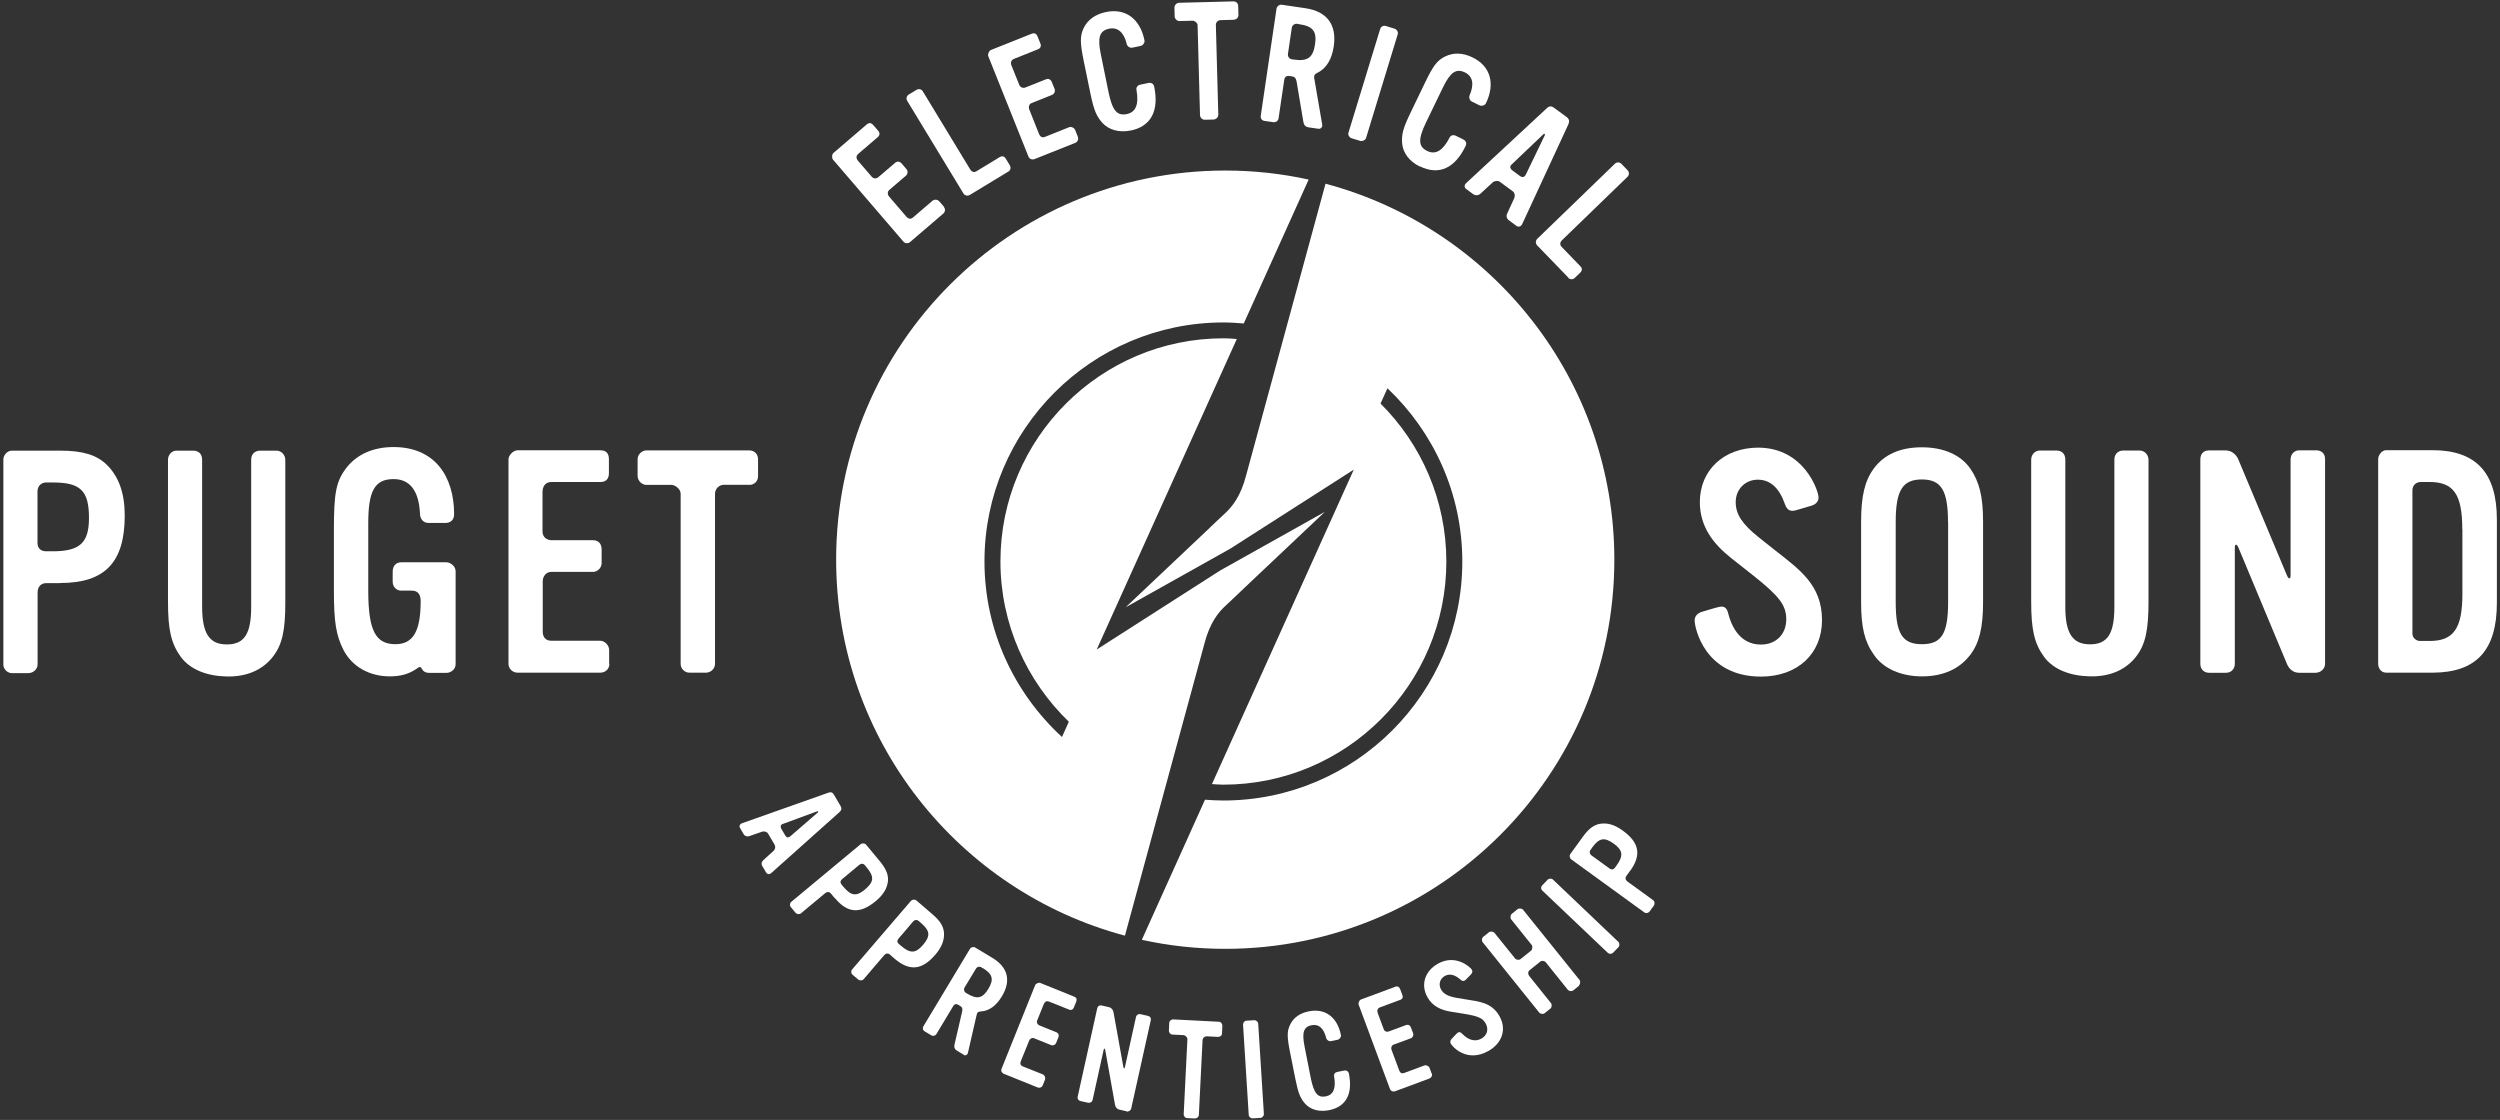 <?xml version="1.0" encoding="UTF-8"?><svg id="Layer_1" xmlns="http://www.w3.org/2000/svg" viewBox="0 0 216.08 96.8"><rect x="0" y="0" width="216.08" height="96.8" fill="#333333" stroke="none"/><defs><style>.cls-1{fill:#fff;stroke-width:0px;}</style></defs><path class="cls-1" d="m5.21,50.4h-1.21c-.46,0-.75.32-.75.81v6.22c0,.43-.4.75-.8.75h-1.43c-.38,0-.73-.35-.73-.73v-17.72c0-.4.34-.78.74-.78h4.17c1.97,0,3.15.37,4.04,1.23,1.02,1.02,1.54,2.42,1.54,4.39,0,4.04-1.72,5.82-5.57,5.82h0Zm-.68-8.7h-.54c-.43,0-.75.32-.75.78v4.42c0,.48.27.75.76.75h.54c2.37,0,3.15-.73,3.15-2.88,0-2.37-.73-3.07-3.15-3.07h0Z"/><path class="cls-1" d="m23.58,56.77c-.89,1.13-2.23,1.73-3.96,1.7-1.72-.03-3.18-.59-3.99-1.69-.84-1.16-1.11-2.34-1.11-4.77v-12.28c0-.4.31-.78.74-.78h1.43c.48,0,.78.29.78.78v12.74c.01,2.29.63,3.23,2.14,3.23s2.1-.92,2.1-3.23v-12.74c0-.46.31-.78.77-.78h1.4c.46,0,.78.38.78.81v12.23c.01,2.48-.26,3.74-1.09,4.79h.01Z"/><path class="cls-1" d="m38.56,58.16h-1.45c-.67,0-.62-.51-.81-.51-.11,0-.24.11-.35.19-.65.43-1.35.62-2.26.62-1.78,0-3.26-.86-3.99-2.26-.65-1.27-.84-2.42-.84-5.14v-5.28c0-3.15.18-4.17,1.07-5.33.92-1.19,2.34-1.81,4.09-1.81,3.53,0,5.23,2.5,5.23,5.81,0,.48-.3.75-.75.75h-1.45c-.48,0-.73-.35-.75-.78-.08-1.97-.86-3.02-2.29-3.01-1.62,0-2.18,1.02-2.18,3.8v5.84c0,3.45.63,4.63,2.35,4.63,1.53,0,2.18-1.13,2.18-3.72,0-.51-.19-.92-.78-.91h-.89c-.46,0-.75-.35-.75-.78v-.86c0-.48.27-.81.75-.81h3.88c.38,0,.81.35.81.78v8.03c0,.46-.43.75-.8.75h-.02Z"/><path class="cls-1" d="m52.67,57.39c0,.43-.35.75-.78.75h-7.16c-.4,0-.78-.32-.78-.75v-17.69c0-.35.42-.78.77-.78h7.16c.51,0,.75.26.75.78v1.21c0,.46-.24.75-.73.75h-4.23c-.54,0-.78.38-.78.89v3.39c0,.46.35.75.78.75h3.58c.48,0,.75.32.75.78v1.21c0,.4-.35.75-.75.75h-3.61c-.43,0-.73.38-.73.81v4.36c0,.46.25.78.73.78h4.23c.4,0,.78.4.78.8v1.19l.02.02Z"/><path class="cls-1" d="m64.76,41.9h-2.18c-.43,0-.78.35-.78.78v14.71c0,.4-.37.75-.77.75h-1.45c-.4,0-.75-.35-.75-.75v-14.73c0-.38-.47-.75-.79-.75h-2.18c-.4,0-.75-.38-.75-.78v-1.45c0-.4.38-.75.75-.75h8.91c.43,0,.75.32.75.75v1.48c0,.43-.32.75-.75.75h-.01Z"/><path class="cls-1" d="m152.21,58.48c-4.87,0-5.74-4.2-5.74-4.87,0-.38.3-.65.7-.75l1.08-.32c.22-.05.4-.11.54-.11.3,0,.48.16.59.62.46,1.75,1.46,2.67,2.83,2.66,1.29,0,2.18-.89,2.18-2.18,0-1.21-.59-1.99-2.83-3.77l-1.94-1.53c-1.56-1.24-2.69-2.72-2.7-4.82,0-2.8,2.1-4.71,5.03-4.72,3.99,0,5.23,3.74,5.23,4.31,0,.35-.24.59-.59.7l-1.35.4c-.11.03-.24.05-.32.05-.32,0-.51-.19-.65-.59-.49-1.4-1.27-2.1-2.34-2.1s-1.91.81-1.91,1.94c0,1.05.57,1.91,1.99,3.04l1.32,1.05c2.16,1.7,4.15,3.04,4.15,6.11,0,2.91-2.12,4.88-5.28,4.88h.01Z"/><path class="cls-1" d="m170.29,56.6c-.94,1.24-2.37,1.86-4.17,1.86s-3.34-.67-4.15-1.86c-.81-1.13-1.11-2.37-1.11-4.55v-6.98c0-2.18.32-3.53,1.1-4.58.89-1.21,2.29-1.83,4.15-1.83s3.34.64,4.18,1.83c.78,1.13,1.11,2.4,1.11,4.58v6.98c0,2.18-.32,3.5-1.1,4.55h0Zm-1.92-11.47c0-2.75-.59-3.69-2.26-3.69s-2.26.94-2.26,3.69v6.89c0,2.72.55,3.66,2.27,3.66s2.26-.94,2.26-3.67v-6.89h-.01Z"/><path class="cls-1" d="m184.62,56.76c-.89,1.13-2.23,1.73-3.96,1.7-1.72-.03-3.18-.59-3.99-1.69-.84-1.16-1.11-2.34-1.11-4.77v-12.28c0-.4.31-.78.74-.78h1.43c.48,0,.78.29.78.78v12.74c0,2.29.63,3.23,2.14,3.23s2.1-.92,2.1-3.23v-12.74c0-.46.31-.78.77-.78h1.4c.46,0,.78.38.78.81v12.23c0,2.48-.26,3.74-1.09,4.79h.01Z"/><path class="cls-1" d="m200.19,58.15h-1.45c-.54,0-.89-.32-1.08-.78l-4.18-10.02c-.16-.38-.32-.35-.32,0v10.02c0,.46-.32.78-.77.78h-1.45c-.43,0-.75-.29-.76-.75v-17.69c0-.46.26-.78.74-.78h1.45c.48,0,.89.32,1.08.75l4.21,10.04c.16.38.32.35.32,0v-10.02c0-.43.32-.78.75-.78h1.45c.46,0,.78.27.78.75v17.72c0,.38-.36.75-.77.75h0Z"/><path class="cls-1" d="m210.24,58.14h-3.99c-.43,0-.7-.35-.7-.78v-17.67c0-.35.31-.78.69-.78h3.99c3.77,0,5.58,1.93,5.58,6v7.19c0,4.12-1.79,6.03-5.56,6.04h-.01Zm2.58-12.39c0-3.04-.76-4.09-2.83-4.09h-.75c-.43,0-.73.3-.73.73v12.39c0,.35.33.62.66.62h.83c2.07,0,2.83-1.08,2.83-4.07v-5.57h-.01Z"/><path class="cls-1" d="m81.58,17.89c.15.17.12.42-.05.57l-2.87,2.46c-.16.14-.42.14-.57-.03l-6.09-7.09c-.12-.14-.1-.46.04-.58l2.87-2.46c.21-.18.39-.15.57.05l.42.49c.16.18.16.39-.03.55l-1.69,1.45c-.22.19-.18.42,0,.62l1.17,1.36c.16.18.4.18.57.03l1.44-1.23c.19-.17.41-.13.57.05l.42.49c.14.16.12.42-.04.56l-1.45,1.24c-.17.15-.16.4-.01.57l1.5,1.75c.16.18.37.23.56.06l1.69-1.45c.16-.14.45-.11.59.06l.41.47h-.02Z"/><path class="cls-1" d="m87.15,14.83l-3.33,2.02c-.18.11-.43.06-.55-.13l-4.85-7.99c-.12-.19-.08-.43.13-.56l.64-.39c.21-.13.45-.09.58.13l4.09,6.74c.13.21.34.28.54.15l1.99-1.21c.23-.14.42-.09.56.15l.33.55c.12.19.06.43-.13.55h0Z"/><path class="cls-1" d="m93.16,11.83c.08.21-.02.44-.23.52l-3.51,1.4c-.2.08-.45,0-.53-.22l-3.47-8.67c-.07-.17.06-.47.23-.54l3.51-1.4c.25-.1.42-.02.52.24l.24.59c.09.22.03.42-.21.51l-2.07.83c-.26.1-.31.34-.21.59l.67,1.66c.09.22.32.3.53.22l1.76-.7c.24-.1.43.01.52.23l.24.59c.08.2-.02.44-.22.52l-1.77.71c-.21.08-.28.33-.2.54l.85,2.14c.09.22.27.34.51.24l2.07-.83c.2-.08.46.04.54.24l.23.58h0Z"/><path class="cls-1" d="m97.72,11.28c-.99.2-1.88-.05-2.44-.66-.51-.58-.73-1.07-1.04-2.57l-.57-2.77c-.33-1.63-.33-2.18,0-2.87.35-.71,1.01-1.18,1.92-1.37,1.69-.35,2.95.58,3.33,2.45.04.21-.14.44-.34.48l-.71.15c-.21.04-.43-.1-.48-.31-.25-1.02-.78-1.48-1.52-1.33-.84.17-1.02.76-.73,2.18l.67,3.29c.33,1.6.73,2.08,1.58,1.91.78-.16,1.06-.84.84-2.07-.05-.24.09-.42.32-.47l.71-.15c.25-.05.45.07.5.32.43,2.1-.28,3.44-2.06,3.8h.02Z"/><path class="cls-1" d="m106.64,1.71l-1.15.03c-.23,0-.41.2-.4.42l.21,7.76c0,.21-.19.4-.4.41l-.77.02c-.21,0-.4-.17-.41-.39l-.21-7.78c0-.2-.25-.39-.42-.39l-1.15.03c-.21,0-.4-.19-.41-.4l-.02-.77c0-.21.19-.4.39-.41l4.71-.12c.23,0,.4.16.41.39l.02.78c0,.23-.16.4-.39.41h0Z"/><path class="cls-1" d="m113.95,11.13l-.83-.12c-.29-.04-.43-.21-.47-.49l-.58-3.46c-.06-.3-.15-.43-.46-.47l-.14-.02c-.27-.04-.43.07-.47.33l-.49,3.32c-.03.22-.23.37-.45.34l-.77-.11c-.24-.04-.35-.22-.32-.45l1.36-9.24c.03-.21.24-.38.45-.35l2.05.3c1.87.28,2.72,1.42,2.45,3.29-.17,1.12-.62,1.89-1.39,2.28-.26.13-.33.22-.3.47l.69,4.01c.04.22-.12.4-.33.37Zm-1.66-9.04l-.17-.03c-.23-.03-.43.12-.47.35l-.33,2.25c-.03.23.12.44.35.47l.17.02c1.18.17,1.65-.17,1.82-1.31.17-1.13-.18-1.58-1.37-1.75Z"/><path class="cls-1" d="m117.55,12.17l-.73-.22c-.19-.06-.33-.28-.27-.48l2.74-8.96c.07-.22.28-.33.5-.26l.75.23c.19.06.33.29.27.48l-2.74,8.97c-.06.19-.32.3-.51.25h0Z"/><path class="cls-1" d="m122.73,14.4c-.91-.44-1.47-1.18-1.54-2.01-.06-.77.07-1.29.74-2.68l1.23-2.55c.72-1.5,1.06-1.94,1.75-2.28.71-.35,1.52-.33,2.36.08,1.55.75,1.99,2.26,1.16,3.97-.09.19-.38.26-.56.17l-.65-.32c-.19-.09-.28-.34-.2-.54.42-.97.27-1.65-.4-1.98-.77-.37-1.27-.01-1.9,1.29l-1.46,3.02c-.71,1.47-.68,2.1.1,2.48.72.35,1.35-.03,1.92-1.14.1-.22.33-.28.54-.18l.65.32c.23.11.32.33.21.56-.93,1.94-2.31,2.57-3.95,1.77v.02Z"/><path class="cls-1" d="m131.04,19.5l-.61-.45c-.23-.17-.26-.4-.15-.62l.59-1.28c.1-.24.06-.49-.15-.64l-1.09-.8c-.18-.13-.5-.07-.63.07l-1.04.96c-.19.16-.43.18-.63.04l-.6-.44c-.2-.14-.17-.37,0-.52l6.98-6.48c.19-.18.39-.19.6-.03l1.09.8c.23.17.27.38.16.63l-4,8.64c-.12.23-.34.27-.53.12h0Zm2.48-7.81c.04-.1-.04-.19-.13-.08l-2.74,2.61c-.19.16-.12.37.07.51l.65.48c.21.15.39.12.51-.12l1.64-3.4h0Z"/><path class="cls-1" d="m135.57,24.01l-2.71-2.8c-.15-.15-.15-.4,0-.56l6.71-6.49c.16-.16.4-.17.57,0l.52.54c.17.17.18.42,0,.59l-5.66,5.48c-.17.17-.2.39-.03.56l1.62,1.68c.19.19.17.38-.02.57l-.46.44c-.16.16-.4.15-.56,0h.02Z"/><path class="cls-1" d="m66.21,75.4l-.32-.54c-.12-.2-.06-.39.09-.52l.87-.79c.16-.15.2-.35.1-.54l-.57-.97c-.1-.16-.36-.21-.5-.16l-1.12.39c-.2.06-.39,0-.49-.18l-.31-.53c-.1-.17,0-.34.16-.4l7.49-2.65c.2-.08.36-.02.47.18l.57.97c.12.21.08.38-.09.53l-5.91,5.28c-.17.14-.34.09-.45-.08h.01Zm4.48-5.16c.06-.06.03-.16-.08-.11l-2.96,1.09c-.2.06-.21.25-.12.41l.34.58c.11.18.25.22.43.08l2.38-2.06h.01Z"/><path class="cls-1" d="m72.15,77.63l-.34-.41c-.13-.15-.32-.16-.48-.03l-2.1,1.75c-.15.12-.37.08-.48-.06l-.4-.48c-.11-.13-.09-.34.04-.45l5.99-4.98c.14-.11.36-.1.48.04l1.17,1.41c.55.66.76,1.17.72,1.71-.06.63-.39,1.2-1.05,1.75-1.37,1.14-2.45,1.05-3.53-.25h-.02Zm2.75-2.67l-.15-.18c-.12-.15-.32-.16-.48-.03l-1.49,1.24c-.16.14-.18.3-.04.47l.15.18c.67.8,1.13.86,1.86.25.8-.67.83-1.11.15-1.93Z"/><path class="cls-1" d="m77.31,82.85l-.4-.35c-.15-.13-.34-.11-.48.05l-1.78,2.08c-.12.14-.35.14-.49.02l-.48-.41c-.13-.11-.14-.33-.03-.45l5.08-5.92c.12-.13.34-.16.48-.04l1.39,1.2c.66.56.94,1.03.99,1.57.05.63-.18,1.25-.74,1.91-1.16,1.35-2.24,1.45-3.53.35h-.01Zm2.27-3.1l-.18-.15c-.14-.12-.34-.11-.48.05l-1.26,1.48c-.14.16-.13.33.04.47l.18.15c.79.68,1.26.66,1.88-.06.68-.79.64-1.23-.17-1.93h0Z"/><path class="cls-1" d="m83.31,91.17l-.6-.36c-.21-.13-.26-.3-.21-.53l.66-2.85c.05-.25.02-.38-.21-.51l-.1-.06c-.19-.12-.35-.09-.47.11l-1.44,2.4c-.1.16-.29.21-.46.11l-.56-.34c-.17-.1-.2-.29-.1-.45l4.01-6.67c.09-.15.31-.22.46-.12l1.48.89c1.35.81,1.64,1.97.83,3.32-.49.81-1.09,1.26-1.8,1.31-.25.02-.33.06-.38.27l-.76,3.31c-.04.18-.22.27-.37.18h.02Zm1.63-7.49l-.12-.07c-.16-.1-.37-.05-.47.12l-.98,1.62c-.1.16-.04.37.12.47l.12.07c.85.51,1.33.4,1.82-.43.49-.81.37-1.27-.49-1.79h0Z"/><path class="cls-1" d="m90.12,93.81c-.07.18-.27.25-.44.18l-2.92-1.18c-.17-.07-.27-.26-.19-.44l2.9-7.22c.06-.14.3-.25.45-.19l2.92,1.18c.21.08.26.23.18.44l-.2.49c-.08.19-.22.27-.42.19l-1.73-.69c-.22-.09-.38.03-.46.23l-.56,1.39c-.08.19.02.37.19.44l1.46.59c.2.08.25.26.18.44l-.2.49c-.07.17-.27.25-.43.18l-1.47-.59c-.18-.07-.36.03-.43.21l-.72,1.78c-.08.19-.03.36.17.44l1.73.69c.17.07.25.29.19.46l-.19.48h-.01Z"/><path class="cls-1" d="m97.38,96.05l-.62-.14c-.23-.05-.35-.22-.39-.44l-.84-4.7c-.03-.18-.1-.18-.14-.03l-.95,4.31c-.04.2-.21.3-.41.26l-.63-.14c-.19-.04-.3-.2-.25-.4l1.68-7.6c.04-.2.19-.31.4-.26l.62.14c.21.05.35.22.39.43l.85,4.72c.03.18.11.18.14.03l.95-4.31c.04-.19.21-.31.4-.26l.62.14c.2.04.31.19.26.4l-1.69,7.62c-.04.16-.23.29-.41.25l.02-.02Z"/><path class="cls-1" d="m105.26,89.62l-.96-.05c-.19,0-.35.14-.36.33l-.32,6.46c0,.18-.18.32-.36.31l-.64-.03c-.18,0-.32-.17-.31-.35l.32-6.47c0-.17-.18-.34-.33-.35l-.96-.05c-.18,0-.32-.18-.31-.36l.03-.64c0-.18.18-.32.35-.31l3.92.2c.19,0,.32.16.32.35l-.03.65c0,.19-.16.32-.35.31h-.01Z"/><path class="cls-1" d="m108.92,96.62l-.64.04c-.17.01-.34-.12-.35-.3l-.49-7.79c-.01-.19.12-.34.31-.35l.65-.04c.17-.01.34.13.35.3l.49,7.81c.01.17-.16.33-.32.34h0Z"/><path class="cls-1" d="m114.84,95.96c-.83.16-1.57-.05-2.03-.56-.42-.48-.6-.9-.85-2.15l-.46-2.31c-.27-1.36-.27-1.82.02-2.4.29-.59.84-.98,1.61-1.13,1.41-.28,2.46.5,2.77,2.06.03.17-.12.36-.28.4l-.59.12c-.17.03-.35-.09-.4-.26-.21-.85-.64-1.24-1.26-1.12-.7.14-.85.63-.62,1.81l.54,2.74c.27,1.34.6,1.74,1.31,1.6.65-.13.89-.7.71-1.72-.04-.2.07-.35.27-.39l.59-.12c.21-.04.37.06.42.27.35,1.76-.25,2.87-1.74,3.16h0Z"/><path class="cls-1" d="m123.75,92.79c.07.18-.03.36-.21.43l-2.96,1.1c-.17.06-.37-.01-.44-.19l-2.71-7.3c-.05-.15.06-.39.2-.44l2.96-1.1c.21-.08.35,0,.43.21l.19.5c.07.19.02.35-.19.42l-1.75.65c-.22.08-.26.28-.19.49l.52,1.4c.07.19.26.26.44.19l1.48-.55c.2-.07.36.02.43.21l.19.5c.06.17-.03.36-.2.43l-1.49.55c-.18.07-.24.27-.18.44l.67,1.8c.07.19.22.29.42.21l1.75-.65c.17-.06.38.05.45.21l.18.49h.01Z"/><path class="cls-1" d="m128.64,90.84c-1.87,1.05-3.11-.38-3.25-.64-.08-.15-.03-.31.11-.44l.34-.36c.07-.07.13-.13.18-.16.11-.06.22-.04.36.11.55.57,1.13.71,1.66.42.5-.28.65-.81.37-1.31-.26-.47-.66-.64-1.9-.84l-1.07-.17c-.87-.14-1.62-.46-2.07-1.27-.6-1.08-.21-2.26.92-2.89,1.53-.86,2.81.31,2.93.53.08.14.03.28-.08.4l-.43.44s-.08.07-.11.09c-.12.07-.24.04-.38-.09-.49-.43-.94-.53-1.35-.3-.41.23-.56.72-.32,1.16.23.4.63.61,1.42.74l.73.12c1.19.19,2.25.28,2.91,1.46.63,1.12.23,2.33-.98,3.01h.01Z"/><path class="cls-1" d="m136.48,85.2l-.5.4c-.12.1-.36.08-.47-.05l-1.9-2.37c-.1-.13-.34-.18-.49-.06l-.92.74c-.15.12-.14.36-.03.49l1.89,2.36c.1.12.06.38-.06.47l-.49.39c-.12.1-.36.08-.47-.05l-4.88-6.07c-.11-.14-.1-.36.04-.48l.49-.39c.12-.1.38-.08.48.05l1.78,2.21c.1.13.34.16.47.06l.92-.74c.11-.09.14-.37.05-.48l-1.77-2.21c-.1-.13-.08-.38.04-.48l.51-.41c.11-.09.37-.07.47.05l4.89,6.08c.09.11.05.38-.06.47v.02Z"/><path class="cls-1" d="m139.87,81.88l-.44.46c-.11.12-.33.14-.46.02l-5.66-5.38c-.14-.13-.14-.33,0-.47l.45-.47c.11-.12.34-.13.46-.02l5.66,5.39c.12.11.11.35,0,.47Z"/><path class="cls-1" d="m140.88,75.28l-.31.43c-.12.16-.08.35.09.48l2.22,1.61c.15.11.16.34.06.48l-.37.51c-.1.13-.31.17-.45.07l-6.31-4.58c-.14-.1-.19-.33-.08-.47l1.08-1.49c.51-.7.95-1.03,1.49-1.12.63-.1,1.26.08,1.96.59,1.44,1.04,1.63,2.12.63,3.49h-.01Zm-3.27-2.01l-.14.19c-.11.15-.08.35.08.47l1.57,1.14c.17.12.34.1.46-.07l.14-.19c.61-.84.55-1.31-.21-1.87-.84-.61-1.28-.53-1.91.33h0Z"/><path class="cls-1" d="m104.09,55.66c.48-1.87,1.25-2.76,1.8-3.27.43-.39,1.2-1.14,1.72-1.63l6.9-6.52-9.05,5.07-10.67,6.83,12.11-26.84c-.38-.03-.76-.06-1.15-.06-10.63,0-19.28,8.65-19.28,19.28,0,5.44,2.28,10.35,5.91,13.86l-.59,1.32c-4.11-3.78-6.7-9.18-6.7-15.18,0-11.39,9.27-20.65,20.65-20.65.59,0,1.18.04,1.76.09l5.61-12.44c-2.32-.51-4.73-.78-7.21-.78-18.57,0-33.63,15.06-33.63,33.63,0,15.58,10.59,28.67,24.96,32.5l6.86-25.2h0Z"/><path class="cls-1" d="m114.57,15.87l-6.86,25.2c-.48,1.87-1.25,2.76-1.8,3.27-.43.39-1.2,1.14-1.72,1.63l-6.9,6.52,9.05-5.07,10.67-6.83-12.26,27.18c.32.02.65.05.98.05,10.63,0,19.28-8.65,19.28-19.28,0-5.33-2.18-10.17-5.69-13.66l.6-1.32c3.98,3.77,6.47,9.08,6.47,14.98,0,11.39-9.27,20.65-20.65,20.65-.54,0-1.06-.03-1.59-.07l-5.46,12.11c2.32.51,4.73.78,7.21.78,18.57,0,33.63-15.06,33.63-33.63,0-15.58-10.59-28.67-24.96-32.5h0Z"/></svg>